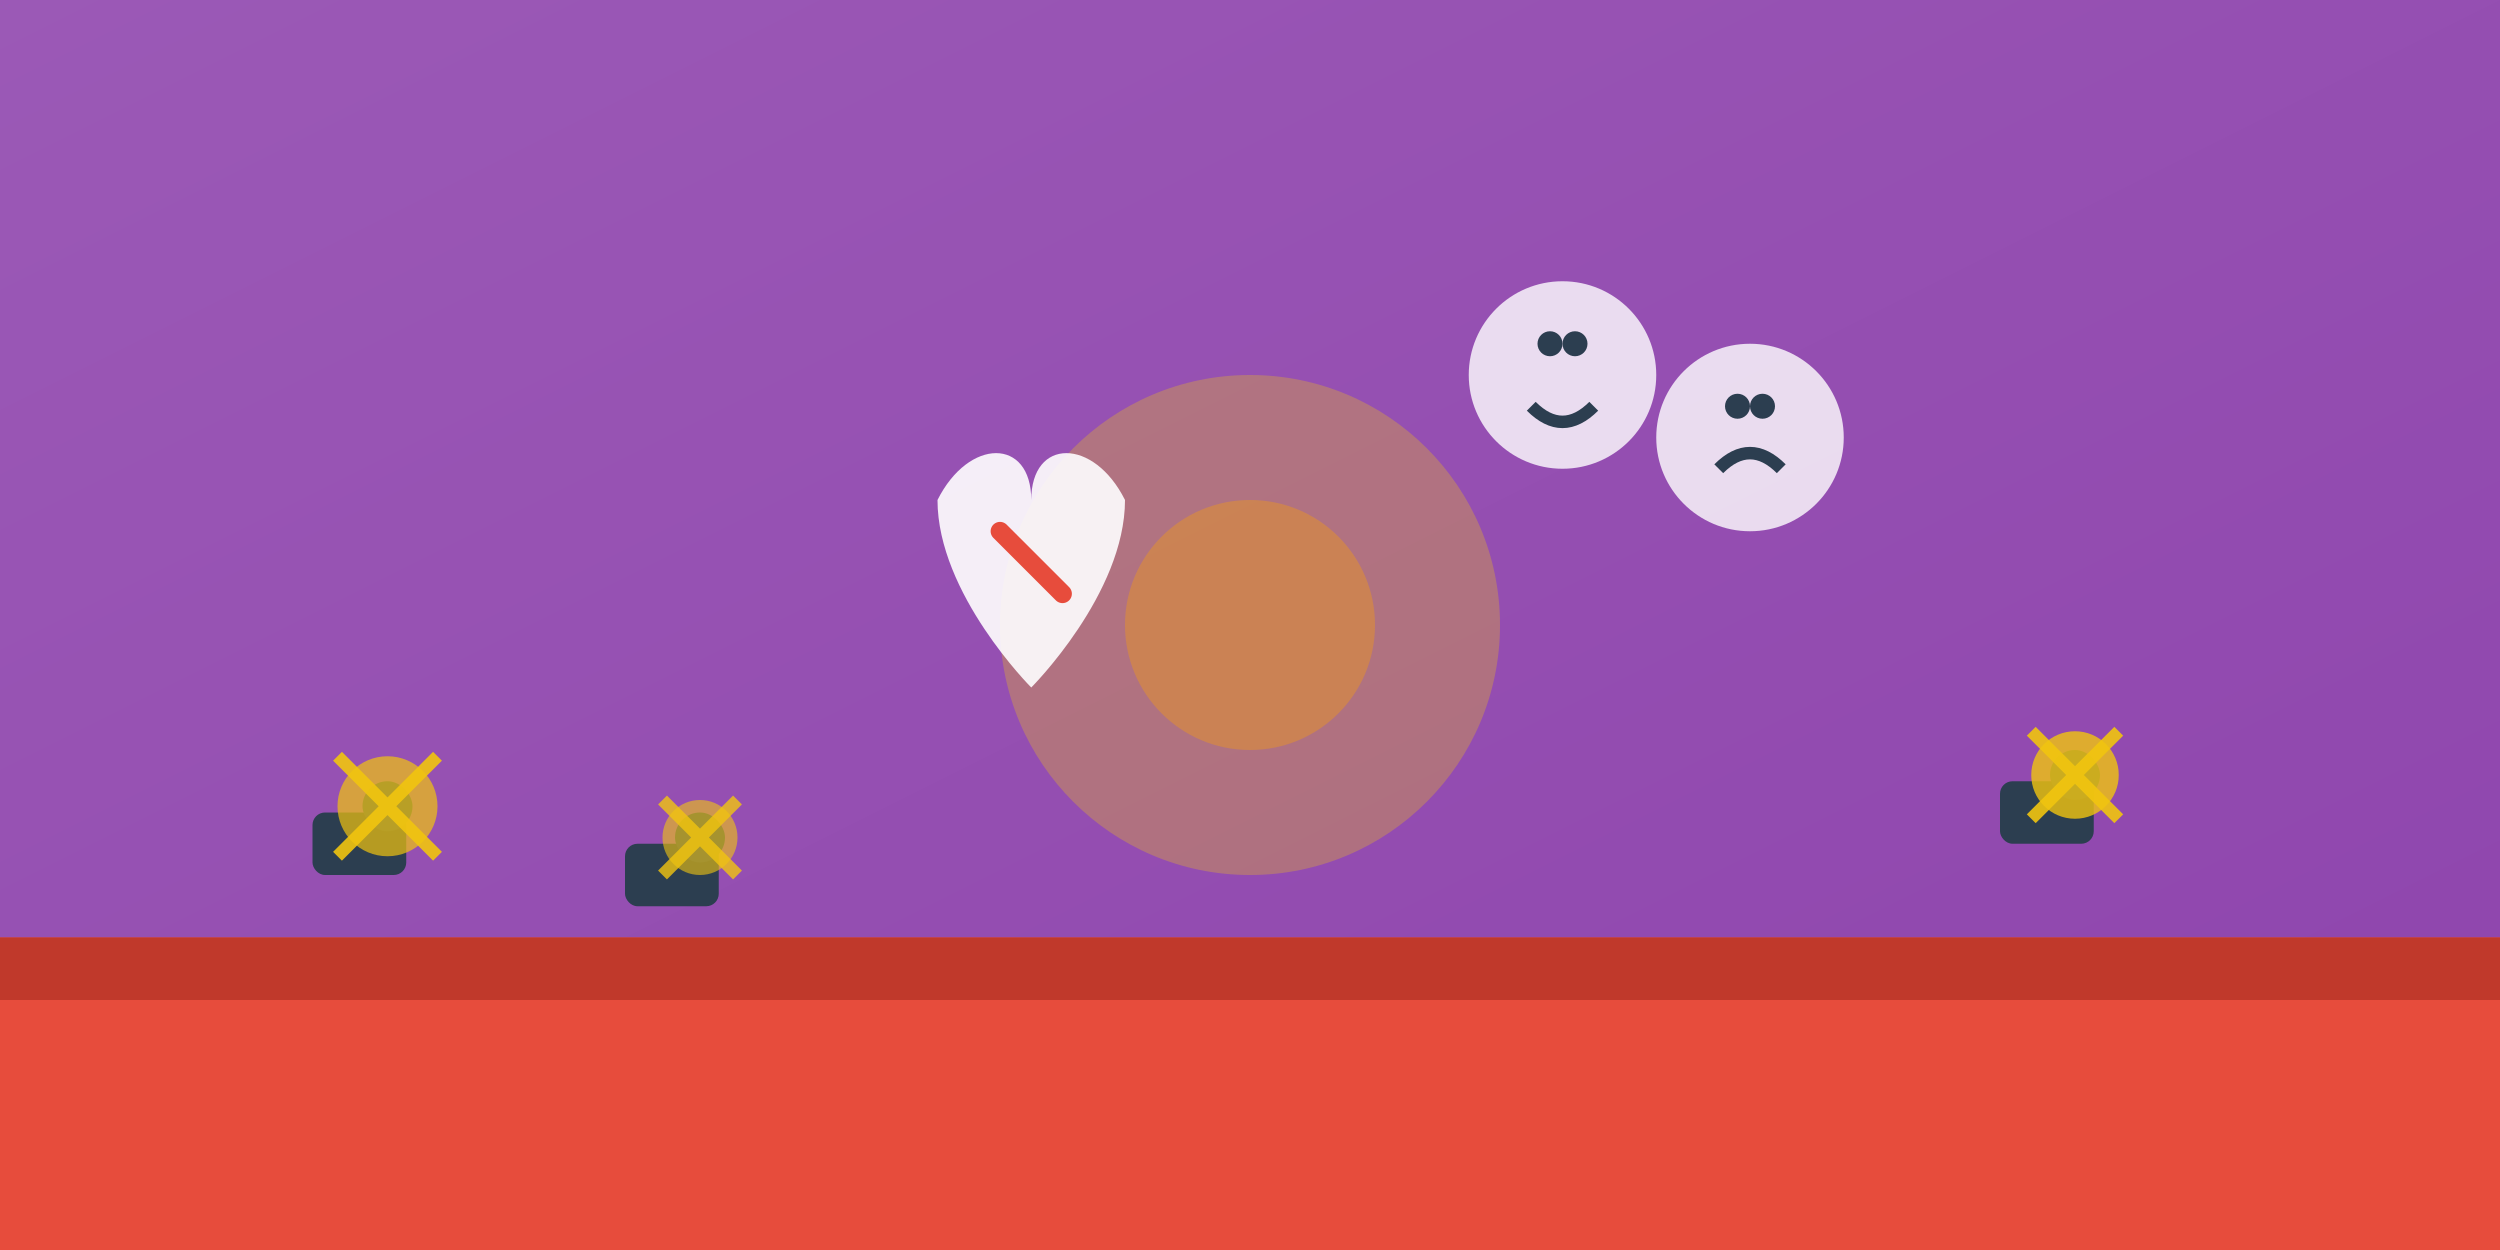 <svg width="400" height="200" viewBox="0 0 400 200" fill="none" xmlns="http://www.w3.org/2000/svg">
  <rect x="0" y="0" width="400" height="200" fill="#333333" stroke="none"/>
  <defs>
    <linearGradient id="celebGrad" x1="0%" y1="0%" x2="100%" y2="100%">
      <stop offset="0%" style="stop-color:#9b59b6;stop-opacity:1" />
      <stop offset="100%" style="stop-color:#8e44ad;stop-opacity:1" />
    </linearGradient>
  </defs>
  
  <rect width="400" height="200" fill="url(#celebGrad)"/>
  
  <!-- Red carpet -->
  <rect x="0" y="150" width="400" height="50" fill="#e74c3c"/>
  <rect x="0" y="150" width="400" height="10" fill="#c0392b"/>
  
  <!-- Paparazzi cameras -->
  <rect x="50" y="130" width="15" height="10" rx="2" fill="#2c3e50"/>
  <rect x="58" y="125" width="8" height="8" rx="4" fill="#34495e"/>
  <rect x="100" y="135" width="15" height="10" rx="2" fill="#2c3e50"/>
  <rect x="108" y="130" width="8" height="8" rx="4" fill="#34495e"/>
  <rect x="320" y="125" width="15" height="10" rx="2" fill="#2c3e50"/>
  <rect x="328" y="120" width="8" height="8" rx="4" fill="#34495e"/>
  
  <!-- Camera flashes -->
  <circle cx="62" cy="129" r="8" fill="#f1c40f" opacity="0.7"/>
  <path d="M54 121 L70 137 M70 121 L54 137" stroke="#f1c40f" stroke-width="2" opacity="0.9"/>
  <circle cx="112" cy="134" r="6" fill="#f1c40f" opacity="0.6"/>
  <path d="M106 128 L118 140 M118 128 L106 140" stroke="#f1c40f" stroke-width="2" opacity="0.8"/>
  <circle cx="332" cy="124" r="7" fill="#f1c40f" opacity="0.8"/>
  <path d="M325 117 L339 131 M339 117 L325 131" stroke="#f1c40f" stroke-width="2" opacity="0.9"/>
  
  <!-- Spotlight -->
  <circle cx="200" cy="100" r="40" fill="#f1c40f" opacity="0.3"/>
  <circle cx="200" cy="100" r="20" fill="#f39c12" opacity="0.4"/>
  
  <!-- Broken heart -->
  <path d="M180 80 C175 70, 165 70, 165 80 C165 70, 155 70, 150 80 C150 95, 165 110, 165 110 C165 110, 180 95, 180 80 Z" fill="white" opacity="0.9"/>
  <path d="M160 85 L170 95" stroke="#e74c3c" stroke-width="3" stroke-linecap="round"/>
  
  <!-- Drama masks -->
  <circle cx="250" cy="60" r="15" fill="white" opacity="0.8"/>
  <circle cx="248" cy="55" r="2" fill="#2c3e50"/>
  <circle cx="252" cy="55" r="2" fill="#2c3e50"/>
  <path d="M245 65 Q250 70 255 65" stroke="#2c3e50" stroke-width="2" fill="none"/>
  
  <circle cx="280" cy="70" r="15" fill="white" opacity="0.8"/>
  <circle cx="278" cy="65" r="2" fill="#2c3e50"/>
  <circle cx="282" cy="65" r="2" fill="#2c3e50"/>
  <path d="M275 75 Q280 70 285 75" stroke="#2c3e50" stroke-width="2" fill="none"/>
</svg>
